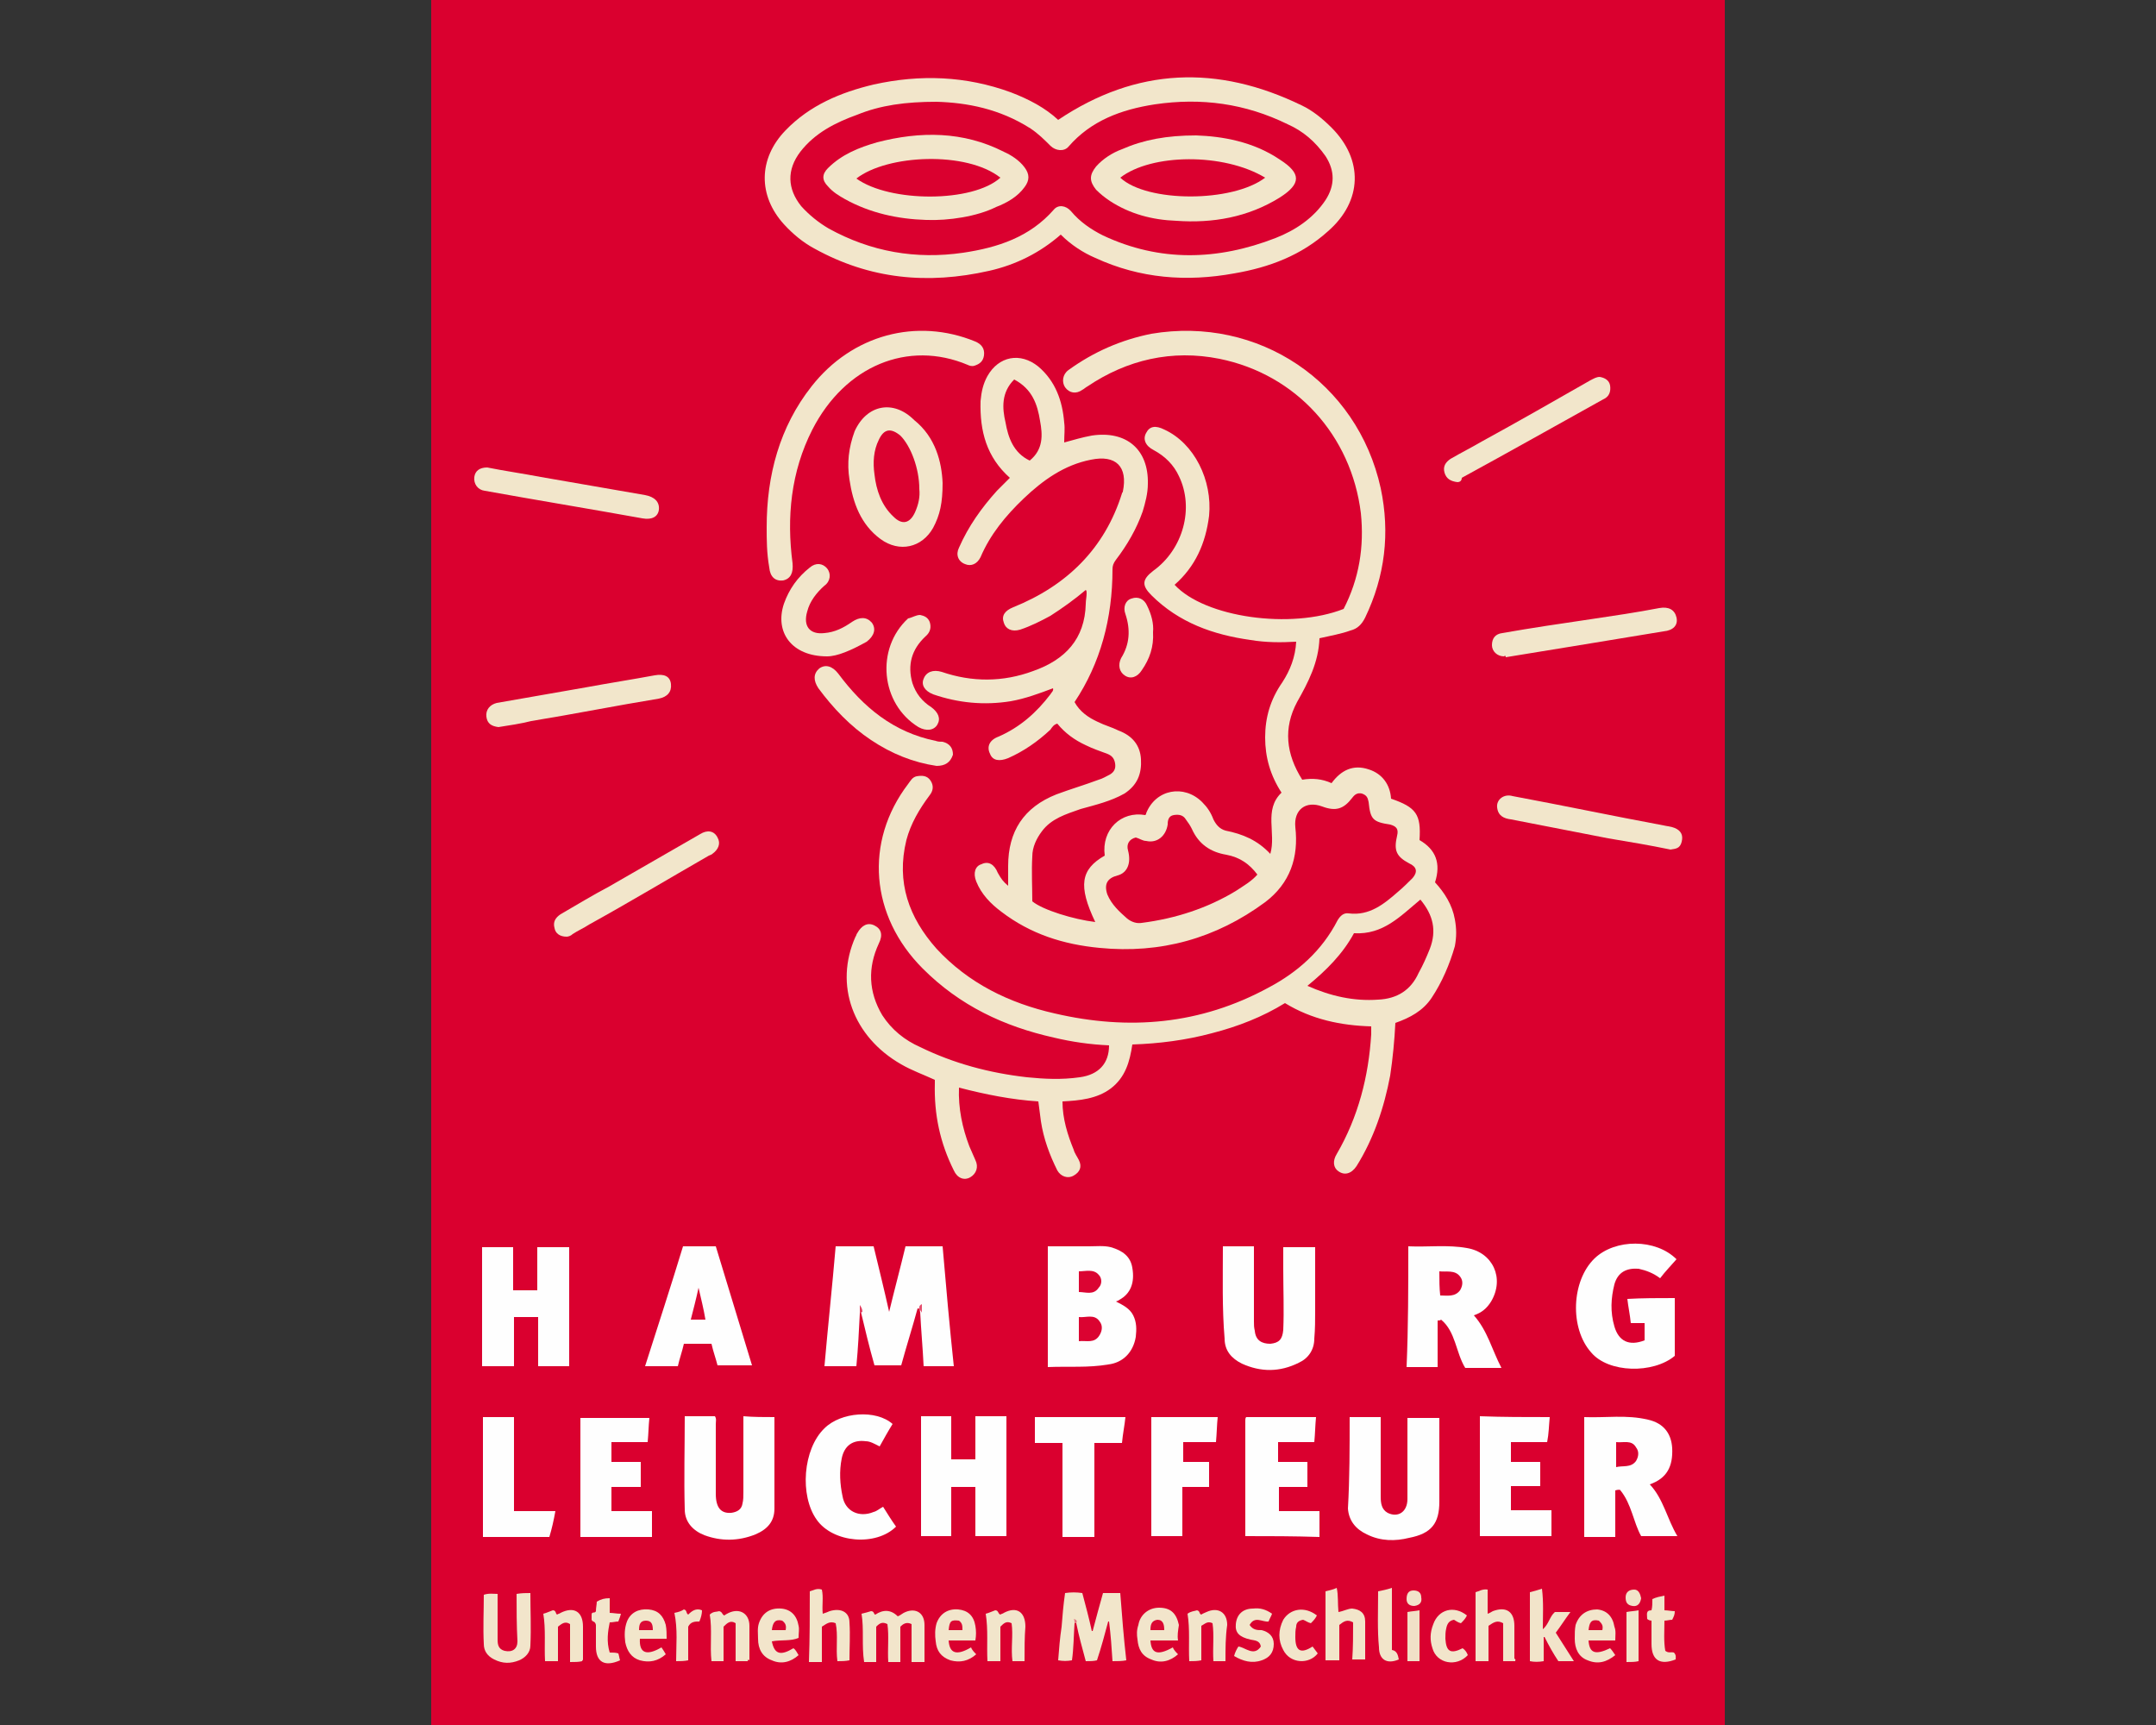 <svg xmlns="http://www.w3.org/2000/svg" xmlns:xlink="http://www.w3.org/1999/xlink" id="Ebene_1" x="0px" y="0px" viewBox="0 0 250 200" style="enable-background:new 0 0 250 200;" xml:space="preserve"><rect x="0" y="0" width="250" height="200" fill="#333333" stroke="none"/><style type="text/css">	.st0{fill:#DA002F;}	.st1{fill:#F2E6CB;}	.st2{fill:#FEFEFE;}	.st3{fill:#F2E5CB;}	.st4{fill:#F2E5CA;}	.st5{fill:#F2E4CA;}	.st6{fill:#F1E0C7;}	.st7{fill:#F2E3C9;}	.st8{fill:#E54F6F;}	.st9{fill:#E33C5F;}	.st10{fill:#E77A82;}	.st11{fill:#DB0331;}	.st12{fill:#DB0432;}	.st13{fill:#DA0130;}	.st14{fill:#DB0633;}	.st15{fill:#DA0331;}	.st16{fill:#DB0834;}</style><g>	<path class="st0" d="M50,0c50,0,100,0,150,0c0,66.7,0,133.3,0,200c-50,0-100.1,0-150,0C50,133.4,50,66.7,50,0z"></path>	<path class="st1" d="M125.9,68.4c-1.3,1.1-2.7,2.1-4.1,3c-1.1,0.6-2.3,1.2-3.5,1.6c-1,0.3-1.7-0.1-1.9-0.8  c-0.3-0.8,0.1-1.4,1.1-1.8c6.2-2.5,10.6-6.8,12.6-13.2c0-0.1,0.1-0.1,0.1-0.2c0.6-2.9-0.8-4.3-3.7-3.7c-3.1,0.6-5.6,2.4-7.8,4.5  c-2.1,2-3.9,4.2-5,6.8c-0.4,0.8-1.1,1.1-1.8,0.8c-0.8-0.3-1.1-1.1-0.7-1.9c1.1-2.5,2.6-4.6,4.4-6.6c0.5-0.5,1-1,1.5-1.5  c-2.7-2.4-3.5-5.4-3.4-8.9c0.1-1.1,0.3-2,0.8-2.9c1.3-2.3,3.8-2.8,5.9-1.1c2,1.7,2.8,4,3,6.5c0.1,0.7,0,1.4,0,2.3  c1.1-0.3,2.1-0.6,3.2-0.8c4-0.6,6.6,1.6,6.5,5.6c0,1.1-0.3,2.2-0.6,3.2c-0.7,2-1.8,3.9-3.1,5.6c-0.3,0.4-0.4,0.7-0.4,1.1  c0,5.7-1.4,10.9-4.4,15.4c0.6,1.1,1.6,1.8,2.7,2.3c0.8,0.4,1.6,0.6,2.4,1c1.6,0.6,2.5,1.7,2.6,3.3c0.1,1.7-0.4,3-1.9,4  c-1.6,0.9-3.3,1.3-5.1,1.8c-1.7,0.6-3.4,1.1-4.5,2.6c-0.6,0.8-1.1,1.8-1.1,2.9c-0.1,1.7,0,3.5,0,5.2c1.2,1,4.8,2.1,7.3,2.4  c-2-4.2-1.7-6.1,1.1-7.7c-0.4-3,1.9-5.2,4.7-4.7c0.1-0.1,0.1-0.1,0.1-0.2c1.1-2.8,4.4-3.4,6.5-1.3c0.6,0.6,1,1.2,1.3,2  c0.3,0.6,0.7,1.1,1.4,1.3c2,0.4,3.7,1.1,5.2,2.7c0.7-2.4-0.8-5.1,1.3-7.1c-1.3-2-1.9-4.1-1.9-6.4s0.6-4.4,2-6.4  c0.9-1.4,1.5-2.9,1.6-4.7c-1.8,0.1-3.5,0.1-5.3-0.2c-4.3-0.6-8.3-2-11.5-5.2c-1.1-1.1-1.1-1.8,0.2-2.8c3.5-2.5,4.8-7.3,3-11  c-0.6-1.3-1.6-2.3-2.9-3c-1-0.5-1.3-1.3-0.9-2c0.4-0.8,1.1-0.9,2.1-0.4c3.5,1.6,5.6,5.9,5.2,10c-0.4,3.2-1.6,5.9-4,8  c3.5,3.8,13.5,5.2,19.6,2.8c1.8-3.5,2.4-7.2,2-11.1c-1.1-9-7.5-16.1-16.4-17.9c-5.5-1.1-10.7,0.1-15.3,3.2  c-0.2,0.1-0.4,0.3-0.6,0.4c-0.7,0.5-1.5,0.4-2-0.3c-0.4-0.6-0.3-1.5,0.4-2c2.9-2.1,6.1-3.5,9.6-4.2c12.4-2.1,23.9,5.6,26.6,17.9  c1.1,5.2,0.5,10.2-1.8,15c-0.4,0.8-0.9,1.3-1.7,1.5c-1.1,0.4-2.3,0.6-3.6,0.9c-0.1,2.8-1.3,5.1-2.6,7.4c-1.6,3-1.3,6,0.6,9  c1.2-0.2,2.3-0.1,3.4,0.4c1.1-1.5,2.5-2.2,4.3-1.6c1.6,0.5,2.5,1.8,2.6,3.4c2.9,1,3.5,1.8,3.3,4.8c1.9,1.1,2.5,2.7,1.8,4.9  c1.1,1.2,2,2.6,2.3,4.3c0.2,1.1,0.2,2,0,3.1c-0.6,2.1-1.5,4.2-2.7,6c-1,1.5-2.5,2.3-4.2,2.9c-0.1,2-0.3,4.1-0.6,6.1  c-0.7,3.7-1.9,7.3-3.9,10.5c-0.6,0.9-1.4,1.1-2.1,0.6c-0.6-0.4-0.7-1.2-0.2-2c2.5-4.3,3.7-9,4-13.9c0-0.3,0-0.6,0-0.9  c-3.5-0.1-6.9-0.8-10-2.7c-2.6,1.6-5.4,2.7-8.5,3.5c-3,0.8-6.1,1.2-9.2,1.3c-0.3,2-0.8,3.8-2.5,5.1c-1.6,1.2-3.6,1.4-5.6,1.5  c0,2,0.6,3.9,1.3,5.6c0.1,0.4,0.4,0.8,0.6,1.2c0.4,0.8,0.1,1.4-0.6,1.8c-0.7,0.4-1.5,0.1-1.9-0.6c-0.9-1.8-1.6-3.7-1.9-5.7  c-0.1-0.8-0.2-1.5-0.3-2.3c-3.1-0.2-6.1-0.8-9.2-1.6c-0.1,2.4,0.4,4.7,1.2,6.8c0.2,0.5,0.5,1.1,0.7,1.6c0.4,0.8,0.1,1.6-0.6,2  c-0.7,0.4-1.5,0.1-1.9-0.8c-1.6-3.2-2.3-6.5-2.2-10.1c0-0.1,0-0.2,0-0.4c-1.3-0.6-2.7-1.1-3.9-1.8c-5.6-3.2-7.8-9.2-5.3-14.8  c0.1-0.1,0.1-0.3,0.2-0.4c0.5-0.9,1.2-1.3,2-0.9c0.8,0.4,1,1.1,0.5,2.1c-1.3,2.8-1.2,5.6,0.4,8.3c1.1,1.7,2.6,2.9,4.4,3.7  c3.9,1.9,8,3,12.4,3.5c2,0.2,4,0.3,6.1,0c2.2-0.3,3.4-1.6,3.4-3.7c-2.2-0.1-4.3-0.4-6.4-0.9c-5.8-1.3-10.9-3.7-15.2-8  c-6.1-6.1-6.8-14.7-1.7-21.4c0.3-0.4,0.5-0.8,1-0.9c0.6-0.1,1.2-0.1,1.6,0.5c0.4,0.6,0.3,1.2-0.1,1.7c-1.2,1.6-2.2,3.3-2.7,5.2  c-1.2,4.9,0.3,9,3.5,12.6c3.7,4,8.4,6.3,13.7,7.5c8.6,2,16.9,1.3,24.8-3c3.4-1.8,6.2-4.3,8-7.8c0.3-0.5,0.7-0.9,1.3-0.8  c2.4,0.3,4.1-1.1,5.7-2.5c0.6-0.5,1.2-1.1,1.7-1.6c0.6-0.7,0.5-1.3-0.4-1.7c-1.5-0.8-1.8-1.5-1.4-3.2c0.2-0.8-0.1-1.1-0.8-1.3  c-2-0.3-2.3-0.6-2.5-2.6c-0.1-0.5-0.2-0.8-0.8-1c-0.5-0.1-0.8,0.1-1.1,0.5c-1,1.3-1.9,1.6-3.5,1c-1.9-0.7-3.3,0.4-3.1,2.4  c0.4,3.5-0.6,6.5-3.5,8.7c-5.7,4.2-12.1,6-19.2,5.3c-4.2-0.4-8-1.6-11.4-4.2c-1.2-0.9-2.3-2-2.9-3.5c-0.4-1-0.1-1.8,0.6-2  c0.8-0.4,1.5,0,1.9,1c0.4,0.7,0.6,1,1.2,1.5c0-0.8,0-1.5,0-2.3c0-4,1.8-6.8,5.6-8.3c1.6-0.6,3.3-1.1,4.9-1.7  c0.4-0.1,0.9-0.4,1.3-0.6c0.5-0.3,0.7-0.7,0.6-1.3s-0.4-0.9-0.9-1.1c-0.8-0.3-1.7-0.6-2.5-1c-1.3-0.6-2.4-1.4-3.3-2.5  c-0.4,0.1-0.6,0.4-0.8,0.7c-1.5,1.4-3.1,2.5-4.9,3.3c-1,0.4-1.8,0.3-2.1-0.5c-0.4-0.8-0.1-1.6,1-2c2.5-1.1,4.4-2.8,6-4.9  c0.1-0.2,0.4-0.4,0.3-0.7c-1.6,0.6-3.2,1.2-4.9,1.5c-3.1,0.5-6.1,0.2-9-0.8c-1-0.4-1.4-1.1-1.1-1.8c0.3-0.8,1.1-1.1,2.1-0.8  c3.5,1.2,7.1,1.2,10.6-0.1c3.7-1.3,6-3.7,6.1-7.8c0-0.4,0.1-0.8,0.1-1.2C126,68.6,126,68.5,125.9,68.4z"></path>	<path class="st1" d="M123,27.2c-2.4,2.1-5.2,3.5-8.3,4.2c-7.1,1.6-13.8,1-20.3-2.6c-1.3-0.7-2.5-1.7-3.5-2.8c-3-3.3-3-7.6,0.2-10.9  c2.8-2.9,6.4-4.4,10.2-5.3c5.4-1.2,10.7-1,15.9,0.9c2.1,0.8,4,1.8,5.5,3.2c9.1-6.1,18.5-6.4,28.2-1.7c1.3,0.6,2.5,1.6,3.5,2.6  c3.7,3.7,3.6,8.5-0.4,12c-3.1,2.8-6.8,4.2-10.9,4.9c-5.5,1-10.9,0.6-16.1-1.8C125.6,29.3,124.2,28.4,123,27.2z"></path>	<path class="st2" d="M99.7,152.3c-0.1,2-0.2,4-0.4,6.1c-1.2,0-2.3,0-3.7,0c0.4-4.6,0.9-9.2,1.3-13.9c1.5,0,2.9,0,4.4,0  c0.6,2.5,1.2,4.9,1.8,7.6c0.6-2.5,1.3-5.1,1.9-7.6c1.4,0,2.8,0,4.3,0c0.4,4.7,0.8,9.2,1.3,13.9c-1.2,0-2.3,0-3.5,0  c-0.1-2.1-0.3-4.2-0.4-6.3c-0.1-0.1,0.1-0.4-0.3-0.4c-0.6,2.2-1.3,4.4-1.9,6.6c-1.1,0-2,0-3.1,0c-0.6-2.1-1.1-4.2-1.6-6.3  C99.7,152,99.7,152.2,99.7,152.3z"></path>	<path class="st2" d="M121.5,158.5c0-4.7,0-9.2,0-14c1.6,0,3.2,0,4.8,0c0.8,0,1.7-0.1,2.5,0.1c1.4,0.4,2.3,1.1,2.5,2.4  c0.3,1.7-0.2,3-1.5,3.7c-0.1,0.1-0.2,0.1-0.4,0.2c0.8,0.4,1.6,0.8,2,1.6s0.4,1.6,0.3,2.5c-0.3,1.8-1.5,3-3.2,3.2  C126.2,158.6,123.9,158.4,121.5,158.5z"></path>	<path class="st1" d="M88.9,61.1c0-6,1.5-11.6,5.2-16.3c4.7-6,12.2-8,19-5.2c0.7,0.3,1.1,0.8,1,1.6c-0.1,0.7-0.5,1-1.1,1.2  c-0.3,0.1-0.6,0-0.8-0.1c-6.9-2.9-14.2,0.1-18,7.5c-2.5,4.9-3,10.2-2.3,15.5c0.1,1.1-0.2,1.8-1.1,2c-0.9,0.1-1.5-0.4-1.6-1.5  C88.9,64.1,88.9,62.6,88.9,61.1z"></path>	<path class="st2" d="M163.3,144.5c2.3,0.1,4.6-0.2,6.8,0.2c3,0.5,4.4,3.5,2.8,6.2c-0.5,0.8-1.1,1.3-2,1.6c1.6,1.8,2.1,4,3.2,6.1  c-1.5,0-2.8,0-4.2,0c-1.1-1.8-1.1-4.2-2.8-5.6c-0.1,0.1-0.2,0.1-0.4,0.1c0,1.8,0,3.6,0,5.4c-1.2,0-2.4,0-3.6,0  C163.3,153.8,163.3,149.2,163.3,144.5z"></path>	<path class="st2" d="M187.3,172.8c0,1.8,0,3.5,0,5.4c-1.2,0-2.4,0-3.6,0c0-4.6,0-9.2,0-13.9c2.5,0.1,4.9-0.3,7.4,0.3  c1.8,0.4,2.7,1.6,2.8,3.3c0.1,2.1-0.6,3.5-2.6,4.2c1.6,1.7,2,4,3.2,6c-1.5,0-2.8,0-4.2,0c-0.9-1.6-1.1-3.7-2.4-5.3  C187.9,172.7,187.6,172.7,187.3,172.8z"></path>	<path class="st2" d="M62.4,158.4c0-1.9,0-3.8,0-5.7c-0.9,0-1.8,0-2.8,0c0,1.9,0,3.7,0,5.7c-1.3,0-2.5,0-3.7,0c0-4.6,0-9.2,0-13.8  c1.2,0,2.3,0,3.6,0c0,1.6,0,3.3,0,5c0.9,0,1.8,0,2.8,0c0-1.6,0-3.2,0-5c1.3,0,2.4,0,3.7,0c0,4.6,0,9.2,0,13.8  C64.8,158.4,63.7,158.4,62.4,158.4z"></path>	<path class="st2" d="M194.2,150.5c0,2.3,0,4.4,0,6.7c-2.5,2.1-7.7,2-9.7-0.4c-2.5-2.8-2.3-8.3,0.4-10.9c2.4-2.3,7.1-2.3,9.5,0.1  c-0.6,0.7-1.3,1.4-1.9,2.2c-0.8-0.6-1.6-0.9-2.5-1.1c-1.4-0.1-2.4,0.4-2.8,1.8c-0.4,1.6-0.5,3.2,0,4.9c0.5,1.7,1.7,2.3,3.5,1.6  c0-0.6,0-1.3,0-2c-0.6,0-1.1,0-1.6,0c-0.1-1-0.3-1.9-0.4-2.8C190.4,150.5,192.3,150.5,194.2,150.5z"></path>	<path class="st2" d="M156.5,164.3c1.3,0,2.4,0,3.6,0c0,0.9,0,1.8,0,2.8c0,2.1,0,4.3,0,6.4c0,0.8,0.1,1.5,0.8,1.9  c1.2,0.6,2.3-0.1,2.3-1.6c0-2.8,0-5.6,0-8.4c0-0.3,0-0.6,0-1c1.2,0,2.4,0,3.7,0c0,1.8,0,3.5,0,5.2c0,1.5,0,3,0,4.5  c0,2.5-0.9,3.7-3.5,4.2c-1.6,0.4-3.3,0.4-4.9-0.4c-1.3-0.6-2.1-1.6-2.2-3C156.5,171.4,156.5,167.9,156.5,164.3z"></path>	<path class="st2" d="M141.8,144.5c1.2,0,2.3,0,3.6,0c0,2.9,0,5.8,0,8.7c0,0.4,0,0.7,0.1,1.1c0.1,1.1,0.8,1.5,1.8,1.5  c1-0.1,1.4-0.5,1.5-1.6c0.1-2.3,0-4.7,0-7.1c0-0.8,0-1.6,0-2.5c1.2,0,2.4,0,3.7,0c0,2.5,0,4.9,0,7.3c0,1.1,0,2.2-0.1,3.3  c0,1.3-0.7,2.3-1.8,2.8c-2.2,1.1-4.4,1.1-6.6,0.1c-1.2-0.6-2-1.5-2-2.9C141.7,151.7,141.8,148.1,141.8,144.5z"></path>	<path class="st2" d="M113.1,178.1c0-1.9,0-3.8,0-5.7c-1,0-1.8,0-2.8,0c0,1.9,0,3.8,0,5.7c-1.2,0-2.3,0-3.5,0c0-4.6,0-9.2,0-13.9  c1.1,0,2.3,0,3.5,0c0,1.7,0,3.3,0,5c1,0,1.8,0,2.8,0c0-1.6,0-3.3,0-5c1.3,0,2.4,0,3.6,0c0,4.7,0,9.2,0,13.9  C115.5,178.1,114.4,178.1,113.1,178.1z"></path>	<path class="st2" d="M89.8,164.3c0,3.6,0,7.1,0,10.6c0,1.5-0.8,2.4-2.2,3c-2,0.8-4,0.8-5.9,0.1c-1.3-0.5-2.3-1.5-2.3-3  c-0.1-3.6,0-7.1,0-10.8c1.2,0,2.3,0,3.5,0c0.2,0.3,0.1,0.6,0.1,0.9c0,2.7,0,5.4,0,8.1c0,1.6,0.6,2.3,1.8,2.2  c0.7-0.1,1.2-0.4,1.3-1.1c0.1-0.4,0.1-0.8,0.1-1.3c0-2.9,0-5.8,0-8.8C87.4,164.3,88.6,164.3,89.8,164.3z"></path>	<path class="st2" d="M78.6,158.4c-1.3,0-2.5,0-3.8,0c1.5-4.7,3-9.3,4.4-13.9c1.3,0,2.5,0,3.8,0c1.4,4.6,2.8,9.2,4.2,13.8  c-1.3,0-2.6,0-4,0c-0.2-0.8-0.5-1.6-0.7-2.5c-1.1,0-2.1,0-3.2,0C79.1,156.7,78.8,157.5,78.6,158.4z"></path>	<path class="st1" d="M109.3,56c0,2.3-0.3,3.7-1.1,5.2c-1.3,2.3-3.9,2.9-6.1,1.3c-2.3-1.7-3.2-4.2-3.6-6.9c-0.3-1.9-0.1-3.7,0.6-5.6  c1.4-3.1,4.5-3.7,6.9-1.3C108.5,50.7,109.2,53.6,109.3,56z"></path>	<path class="st2" d="M144.4,178.1c0-4.5,0-9,0-13.4c0-0.1,0-0.3,0.1-0.4c2.7,0,5.4,0,8.1,0c-0.1,1-0.1,1.9-0.2,2.9  c-1.4,0-2.8,0-4.2,0c0,0.8,0,1.6,0,2.3c1.1,0,2.2,0,3.4,0c0,1,0,1.9,0,2.9c-1.1,0-2.2,0-3.3,0c0,0.9,0,1.8,0,2.8c1.6,0,3,0,4.7,0  c0,1.1,0,2,0,3C150,178.1,147.2,178.1,144.4,178.1z"></path>	<path class="st2" d="M179.7,164.3c-0.1,1-0.1,1.9-0.3,2.9c-1.4,0-2.8,0-4.2,0c0,0.8,0,1.6,0,2.3c1.1,0,2.3,0,3.4,0c0,1,0,1.9,0,2.8  c-1.1,0-2.3,0-3.4,0c0,0.9,0,1.8,0,2.8c1.6,0,3,0,4.7,0c0,1.1,0,2,0,3c-2.8,0-5.5,0-8.3,0c0-0.2,0-0.4,0-0.6c0-4.4,0-8.8,0-13.3  C174.3,164.3,176.9,164.3,179.7,164.3z"></path>	<path class="st2" d="M75.1,167.2c-1.4,0-2.8,0-4.2,0c0,0.8,0,1.5,0,2.3c1.1,0,2.3,0,3.4,0c0,1,0,1.9,0,2.9c-1.1,0-2.3,0-3.4,0  c0,0.9,0,1.8,0,2.8c1.6,0,3.1,0,4.7,0c0,1.1,0,2,0,3c-2.8,0-5.5,0-8.3,0c0-4.6,0-9.2,0-13.8c2.7,0,5.3,0,8,0  C75.2,165.3,75.2,166.2,75.1,167.2z"></path>	<path class="st2" d="M103.5,165.1c-0.5,0.8-1,1.7-1.5,2.6c-0.6-0.3-1.1-0.6-1.6-0.6c-1.5-0.2-2.5,0.5-2.8,2s-0.2,3,0.1,4.4  c0.3,1.7,1.9,2.5,3.6,1.8c0.4-0.1,0.7-0.4,1.1-0.6c0.5,0.8,1,1.6,1.5,2.3c-2.3,2.3-7.3,1.9-9.2-0.8c-2-2.8-1.6-8.2,0.9-10.6  C97.5,163.7,101.6,163.4,103.5,165.1z"></path>	<path class="st2" d="M120,167.3c0-1,0-2,0-3c3.5,0,6.9,0,10.5,0c-0.1,1-0.3,1.9-0.4,3c-1.1,0-2.1,0-3.2,0c0,3.7,0,7.3,0,10.9  c-1.3,0-2.4,0-3.7,0c0-3.6,0-7.2,0-10.9C122.1,167.3,121,167.3,120,167.3z"></path>	<path class="st2" d="M137.1,172.4c0,2,0,3.8,0,5.7c-1.2,0-2.3,0-3.6,0c0-0.2,0-0.4,0-0.5c0-4.4,0-8.8,0-13.3c2.5,0,5.1,0,7.7,0  c-0.1,0.9-0.1,1.8-0.2,2.9c-1.3,0-2.5,0-3.8,0c0,0.8,0,1.6,0,2.3c1,0,2,0,3,0c0,1,0,1.9,0,2.9C139.1,172.4,138.1,172.4,137.1,172.4  z"></path>	<path class="st2" d="M59.6,175.2c1.6,0,3.2,0,4.8,0c-0.2,1.1-0.4,2-0.7,3c-2.5,0-5.1,0-7.7,0c0-4.7,0-9.2,0-13.9c1.2,0,2.3,0,3.6,0  C59.6,167.9,59.6,171.5,59.6,175.2z"></path>	<path class="st1" d="M169,55.9c-0.8-0.1-1.3-0.4-1.5-1.1s0.1-1.2,0.7-1.6c1.2-0.7,2.4-1.3,3.6-2c4.2-2.3,8.4-4.7,12.6-7.1  c0.4-0.2,0.7-0.4,1.1-0.4c0.6,0.1,1.1,0.4,1.2,1c0.1,0.7-0.1,1.3-0.8,1.6c-5.4,3-10.9,6.1-16.4,9.1C169.5,55.8,169.2,55.9,169,55.9  z"></path>	<path class="st1" d="M65.7,108.6c-0.8,0-1.3-0.4-1.4-1c-0.2-0.7,0.1-1.2,0.7-1.6c1.9-1.1,3.7-2.2,5.6-3.2c3.5-2,7.1-4.1,10.6-6.1  c0.8-0.5,1.6-0.4,2,0.4c0.4,0.7,0.1,1.4-0.6,1.9c-0.1,0.1-0.2,0.1-0.4,0.2c-4.7,2.7-9.2,5.4-13.9,8c-0.6,0.4-1.3,0.7-1.9,1.1  C66.2,108.5,65.9,108.6,65.7,108.6z"></path>	<path class="st1" d="M174.4,76.1c-0.8,0-1.4-0.6-1.4-1.3c0-0.8,0.4-1.3,1.2-1.4c3.4-0.6,6.8-1.1,10.2-1.6c2.7-0.4,5.4-0.8,8-1.3  c1.1-0.2,1.8,0.2,2,1.1s-0.4,1.5-1.5,1.6c-6.1,1-12.1,2-18.3,3C174.6,76,174.5,76,174.4,76.1z"></path>	<path class="st1" d="M193.7,98.5c-2.4-0.5-4.8-0.9-7.2-1.3c-3.7-0.7-7.6-1.5-11.3-2.2c-0.8-0.1-1.5-0.4-1.6-1.4  c-0.1-0.9,0.8-1.6,1.8-1.3c5.9,1.1,11.6,2.3,17.5,3.4c0.4,0.1,0.8,0.1,1.3,0.3c0.7,0.3,1,0.8,0.8,1.6S194.3,98.4,193.7,98.5z"></path>	<path class="st1" d="M57.8,84.3c-0.8-0.1-1.3-0.4-1.4-1.2c-0.1-0.8,0.4-1.4,1.2-1.6c3.5-0.6,6.8-1.2,10.3-1.8  c2.7-0.5,5.3-0.9,8-1.4c1.1-0.2,1.8,0.1,1.9,1c0.1,0.9-0.4,1.5-1.4,1.7c-4.9,0.8-9.9,1.8-14.8,2.6C60.4,83.9,59.1,84.1,57.8,84.3z"></path>	<path class="st1" d="M56.5,54.2c2,0.4,4.1,0.7,6.2,1.1c4,0.7,8.1,1.4,12.1,2.1c1.1,0.2,1.7,0.8,1.6,1.7c-0.1,0.8-0.8,1.2-1.9,1  c-6.1-1.1-12.2-2.1-18.3-3.2c-0.8-0.1-1.3-0.8-1.2-1.6C55.1,54.6,55.6,54.2,56.5,54.2z"></path>	<path class="st1" d="M108.6,88.8c-2.7-0.4-5.2-1.4-7.6-3c-2.4-1.6-4.4-3.7-6.1-6c-0.6-0.9-0.6-1.7,0.1-2.3c0.7-0.5,1.5-0.3,2.2,0.6  c2.9,3.9,6.4,6.8,11.3,7.8c0.3,0.1,0.5,0.1,0.8,0.1c0.8,0.2,1.2,0.7,1.2,1.5C110.2,88.4,109.6,88.8,108.6,88.8z"></path>	<path class="st1" d="M95.9,76.1c-4.1,0-6.1-2.8-5-6.1c0.6-1.7,1.6-3.1,3-4.2c0.7-0.6,1.5-0.5,2,0.1c0.5,0.6,0.4,1.5-0.3,2  c-0.9,0.8-1.7,1.8-2,3c-0.5,1.7,0.3,2.7,2,2.5c1.2-0.1,2.2-0.6,3.2-1.3c0.9-0.6,1.7-0.6,2.3,0.1c0.5,0.7,0.3,1.5-0.6,2.2  C98.7,75.4,97.1,76.1,95.9,76.1z"></path>	<path class="st1" d="M124.6,188.2c-0.1,1.4-0.1,2.9-0.3,4.3c-0.6,0.1-1,0.1-1.6,0c0.1-1.3,0.2-2.6,0.4-3.9c0.1-1.3,0.2-2.5,0.4-3.9  c0.7-0.1,1.3-0.1,2,0c0.4,1.5,0.8,3,1.1,4.4c0.1,0,0.1,0,0.1,0c0.4-1.5,0.8-3,1.2-4.4c0.6,0,1.3,0,2,0c0.2,2.6,0.4,5.2,0.7,7.8  c-0.5,0.1-1,0.1-1.6,0.1c-0.1-1.6-0.2-3-0.4-4.6c-0.1,0-0.1,0-0.1,0c-0.4,1.5-0.8,3-1.3,4.5c-0.4,0.1-0.8,0.1-1.3,0.1  c-0.4-1.5-0.8-2.9-1.1-4.4C124.7,188.1,124.6,188.1,124.6,188.2z"></path>	<path class="st1" d="M106.7,71.3c0.5,0.1,0.9,0.3,1.1,0.8c0.2,0.6,0.1,1.2-0.5,1.7c-1.6,1.5-2.1,3.3-1.5,5.4  c0.4,1.2,1.1,2.1,2.2,2.8c0.8,0.6,1.1,1.3,0.7,2c-0.4,0.7-1.3,0.8-2.2,0.3c-4.4-2.7-5-9.1-1.2-12.6  C105.8,71.6,106.2,71.3,106.7,71.3z"></path>	<path class="st3" d="M99.9,187.1c0.4-0.1,0.8-0.2,1.1-0.3c0.4,0,0.3,0.4,0.5,0.4c0.9-0.6,1.8-0.6,2.6,0.2c0.3-0.1,0.6-0.4,0.9-0.5  c1.2-0.5,2.2,0.1,2.2,1.5c0,1.4,0,2.8,0,4.3c-0.5,0-0.9,0-1.5,0c0-1.5,0-3,0-4.4c-0.6-0.3-1,0-1.3,0.3c0,1.3,0,2.7,0,4.1  c-0.5,0-0.9,0-1.4,0c-0.1-1.5,0.1-3-0.1-4.4c-0.6-0.3-0.9-0.1-1.3,0.3c0,1.3,0,2.7,0,4.1c-0.5,0-0.9,0-1.4,0  C99.9,190.8,100.2,188.9,99.9,187.1z"></path>	<path class="st3" d="M59.9,184.8c0.6-0.1,1.1-0.1,1.6-0.1c0,2,0.1,4,0,6.1c0,0.8-0.6,1.4-1.3,1.7c-1,0.4-1.9,0.4-2.9-0.1  c-0.8-0.4-1.2-1-1.2-1.8c-0.1-1.9,0-3.8,0-5.7c0.6-0.2,1.1-0.1,1.6-0.1c0,1.8,0,3.5,0,5.3c0,0.6,0.1,1.1,0.8,1.3  c0.9,0.2,1.5-0.2,1.5-1.1C59.9,188.4,59.9,186.6,59.9,184.8z"></path>	<path class="st1" d="M133.7,73.3c0.1,1.7-0.4,3.1-1.3,4.4c-0.5,0.8-1.3,1.1-2,0.6c-0.6-0.4-0.8-1.2-0.4-2c1-1.6,1.1-3.3,0.5-5.1  c-0.3-0.8,0-1.6,0.7-1.8c0.8-0.3,1.5,0.1,1.8,0.8C133.5,71.2,133.8,72.3,133.7,73.3z"></path>	<path class="st4" d="M156.9,188.1c-0.7-0.4-1.1-0.1-1.6,0.3c0,1.3,0,2.7,0,4.1c-0.6,0-1,0-1.6,0c0-2.7,0-5.3,0-8  c0.4-0.1,0.9-0.2,1.3-0.4c0.2,0.9,0.1,1.8,0.2,2.8c0.6-0.1,1.1-0.4,1.6-0.4c0.9,0.1,1.5,0.5,1.5,1.5c0,1.5,0,2.9,0,4.4  c-0.5,0-0.9,0-1.5,0C156.9,191,156.9,189.6,156.9,188.1z"></path>	<path class="st3" d="M175.7,192.6c-0.4,0-0.8,0-1.4,0c0-1.5,0-3,0-4.4c-0.7-0.4-1.1-0.1-1.7,0.3c0,1.3,0,2.7,0,4.1  c-0.5,0-0.9,0-1.5,0c0-2.6,0-5.3,0-8c0.4-0.1,0.8-0.4,1.4-0.3c0,0.9,0,1.8,0,2.8c0.3-0.1,0.4-0.2,0.6-0.3c1.6-0.6,2.5,0.1,2.5,1.7  c0,1.3,0,2.5,0,3.8C175.8,192.4,175.7,192.4,175.7,192.6z"></path>	<path class="st5" d="M180.3,186.9c0.5,0,1.1,0,1.8,0c-0.6,0.8-1.1,1.6-1.7,2.4c0.7,1.1,1.4,2.2,2.1,3.3c-0.6,0-1.2,0-1.8,0  c-0.6-0.9-1.1-1.8-1.6-2.8c-0.1,0-0.1,0-0.1,0c0,0.9,0,1.8,0,2.8c-0.6,0.1-1.1,0.1-1.6,0c0-2.6,0-5.2,0-8c0.4-0.1,0.8-0.2,1.4-0.4  c0.2,1.6,0.1,3.1,0.1,4.7C179.6,188.3,179.7,187.4,180.3,186.9z"></path>	<path class="st1" d="M93.9,184.5c0.4-0.1,0.8-0.4,1.4-0.2c0.2,0.9,0,1.8,0.1,2.8c0.3-0.1,0.6-0.2,0.8-0.3c1.3-0.4,2.3,0.1,2.3,1.3  c0.1,1.5,0,2.9,0,4.4c-0.5,0.1-0.9,0.1-1.4,0.1c-0.2-1.5,0.1-3-0.2-4.4c-0.7-0.3-1.1,0.1-1.6,0.4c0,1.3,0,2.7,0,4.1  c-0.5,0-1,0-1.5,0C93.9,189.9,93.9,187.2,93.9,184.5z"></path>	<path class="st4" d="M64.7,192.6c-0.6,0-1,0-1.5,0c-0.1-1.8,0.1-3.7-0.2-5.5c0.4-0.1,0.8-0.3,1.1-0.4c0.4,0,0.3,0.4,0.5,0.5  c0.1-0.1,0.3-0.1,0.4-0.2c1.6-0.8,2.6-0.1,2.6,1.6c0,1.3,0,2.5,0,3.8c0,0.1-0.1,0.1-0.1,0.2c-0.4,0.1-0.8,0.1-1.4,0.1  c0-1.5,0-3,0-4.4c-0.6-0.4-1,0-1.4,0.3C64.7,189.8,64.7,191.2,64.7,192.6z"></path>	<path class="st3" d="M136.6,190.2c-1.1,0-2.2,0-3.2,0c0.1,1.5,0.8,1.8,2.6,0.8c0.1,0.3,0.4,0.6,0.6,0.8c-0.9,0.8-2,1.1-3.1,0.6  c-1.1-0.4-1.5-1.2-1.6-2.3c-0.1-0.6-0.1-1.1,0.1-1.7c0.2-1.2,1.2-2,2.4-2c1.3,0,2,0.6,2.3,2C136.6,189.1,136.5,189.6,136.6,190.2z"></path>	<path class="st3" d="M113.1,190.2c-1.1,0-2.1,0-3.1,0c0.1,1.5,0.9,1.8,2.6,0.8c0.1,0.3,0.4,0.6,0.6,0.8c-0.9,0.8-1.9,1-3,0.7  c-1.1-0.4-1.6-1.1-1.7-2.2c-0.1-0.7-0.1-1.4,0.1-2.1c0.4-1.1,1.3-1.7,2.5-1.6c1.1,0.1,1.8,0.7,2,1.9  C113.2,189.1,113.2,189.6,113.1,190.2z"></path>	<path class="st3" d="M89.5,190.3c0.3,1.5,1,1.7,2.5,0.8c0.3,0.2,0.4,0.5,0.6,0.8c-0.9,0.8-2,1.1-3.1,0.6c-1.1-0.4-1.6-1.3-1.6-2.5  c0-0.6-0.1-1.2,0.1-1.8c0.4-1.2,1.3-1.8,2.6-1.7c1.1,0.1,1.8,0.8,2,2c0.1,0.4,0,0.8,0,1.4C91.7,190.3,90.6,190.1,89.5,190.3z"></path>	<path class="st3" d="M187.3,190.2c-1.1,0-2.1,0-3.1,0c0.1,1.5,0.8,1.7,2.5,0.9c0.2,0.2,0.4,0.5,0.6,0.8c-1,0.8-2,1.1-3.2,0.6  c-1.1-0.4-1.5-1.4-1.5-2.5c0-0.6,0-1.1,0.1-1.6c0.4-1.2,1.3-1.8,2.5-1.8c1.1,0.1,1.8,0.8,2,2C187.4,189.1,187.3,189.6,187.3,190.2z  "></path>	<path class="st1" d="M76.7,191c0.2,0.3,0.4,0.6,0.5,0.8c-0.9,0.8-1.9,1-3,0.7c-1-0.3-1.5-1.1-1.7-2.1c-0.1-0.8-0.1-1.6,0.2-2.4  c0.4-1,1.3-1.5,2.5-1.4c1.1,0.1,1.7,0.7,2,1.8c0.1,0.5,0.1,1.1,0.1,1.6c-1.1,0-2.1,0-3.1,0C74.1,191.7,75,192,76.7,191z"></path>	<path class="st3" d="M86.7,192.6c-0.4,0-0.8,0-1.4,0c0-1.5,0-3,0-4.4c-0.6-0.4-1,0-1.4,0.4c0,1.3,0,2.7,0,4c-0.5,0-0.9,0-1.4,0  c-0.2-1.8,0.1-3.7-0.2-5.4c0.4-0.4,0.8-0.3,1.1-0.4c0.4,0.1,0.3,0.4,0.6,0.5c0.1-0.1,0.3-0.2,0.5-0.3c1.3-0.6,2.4,0.1,2.4,1.5  c0,1.3,0,2.7,0,4C86.8,192.4,86.7,192.4,86.7,192.6z"></path>	<path class="st3" d="M118.8,192.6c-0.6,0-0.9,0-1.4,0c-0.2-1.5,0.1-3-0.1-4.4c-0.6-0.3-0.9,0-1.3,0.4c0,1.3,0,2.6,0,4  c-0.5,0-0.9,0-1.5,0c-0.1-1.8,0.1-3.6-0.2-5.5c0.4-0.1,0.8-0.3,1.1-0.4c0.4,0,0.3,0.4,0.6,0.5c0.1-0.1,0.3-0.1,0.4-0.2  c1.5-0.8,2.5-0.1,2.5,1.6C118.8,189.8,118.8,191.2,118.8,192.6z"></path>	<path class="st3" d="M142.1,192.6c-0.6,0-1,0-1.4,0c-0.1-1.5,0.1-3-0.1-4.4c-0.6-0.3-0.9,0.1-1.3,0.3c0,1.3,0,2.7,0,4  c-0.5,0.1-0.9,0.1-1.4,0.1c-0.1-1.8,0.1-3.7-0.2-5.5c0.4-0.3,0.8-0.3,1.1-0.4c0.4,0.1,0.2,0.4,0.5,0.5c0.1-0.1,0.4-0.2,0.6-0.3  c1.3-0.6,2.4,0,2.4,1.5C142.1,189.8,142.1,191.1,142.1,192.6z"></path>	<path class="st1" d="M144.9,188.4c0.4,0.6,0.9,0.6,1.4,0.6c0.8,0.2,1.4,0.7,1.4,1.6c0,1-0.5,1.6-1.4,1.9c-1.1,0.4-2.2,0.1-3.2-0.5  c0.1-0.4,0.3-0.8,0.5-1.1c0.8,0.1,1.8,1.2,2.6,0c-0.1-0.7-0.7-0.7-1.2-0.8c-1.3-0.3-1.8-0.8-1.7-1.8c0.1-1.1,0.8-1.8,2-1.8  c0.8-0.1,1.5,0.1,2.2,0.6c-0.1,0.3-0.3,0.6-0.4,0.9C146.4,188.1,145.5,187.3,144.9,188.4z"></path>	<path class="st4" d="M191,187.7c0-0.5-0.2-1,0.5-1c0.1-0.4,0.1-0.8,0.1-1.3c0.4-0.2,0.9-0.3,1.4-0.4c0,0.6,0,1.1,0,1.7  c0.4,0,0.8,0.1,1.2,0.1c0,0.4-0.1,0.6-0.3,1c-0.3,0-0.6,0.1-0.9,0.1c0,1.2-0.1,2.4,0.1,3.5c0.4,0.3,0.6,0.1,1,0.2  c0.3,0.3,0.2,0.6,0.2,0.8c-1.8,0.7-2.8,0.1-2.8-1.8c0-0.9,0-1.8,0-2.7C191.3,187.9,191.1,187.8,191,187.7z"></path>	<path class="st3" d="M70.7,191.6c0.4,0,0.7,0,1,0.1c0.1,0.3,0.1,0.5,0.2,0.8c-1.8,0.8-2.8,0.2-2.8-1.6c0-0.9,0-1.8,0-2.5  c-0.1-0.5-0.4-0.3-0.5-0.6c0-0.2,0-0.4,0-0.6c0-0.4,0.4-0.1,0.5-0.4c0-0.4,0.1-0.8,0.1-1.1c0.5-0.3,0.9-0.4,1.5-0.4  c0,0.6,0,1.1,0,1.7c0.4,0,0.8,0.1,1.3,0.1c-0.1,0.4-0.2,0.6-0.3,0.9c-0.3,0-0.6,0.1-1,0.1C70.5,189.1,70.3,190.3,70.7,191.6z"></path>	<path class="st3" d="M152.7,187.3c-0.2,0.4-0.4,0.6-0.7,0.9c-0.4-0.1-0.6-0.3-0.9-0.4c-0.6,0.1-0.8,0.4-0.8,0.8  c-0.1,0.4-0.1,0.8-0.1,1.2c0,1.6,0.6,2,2,1.1c0.2,0.3,0.4,0.5,0.6,0.8c-1,1.3-3.2,1.2-4-0.4c-0.6-1.1-0.6-2.3,0-3.5  C149.6,186.5,151.3,186.2,152.7,187.3z"></path>	<path class="st3" d="M170.1,187.3c-0.2,0.4-0.4,0.6-0.7,0.9c-0.4-0.1-0.6-0.3-0.8-0.4c-0.6,0.1-0.8,0.5-0.9,1  c-0.1,0.4-0.1,0.8-0.1,1.2c0.1,1.5,0.6,1.8,2,1.1c0.3,0.2,0.5,0.5,0.6,0.8c-1.3,1.4-3.6,1-4.1-0.8c-0.3-0.9-0.3-1.8,0.1-2.8  C166.8,186.6,168.6,186.1,170.1,187.3z"></path>	<path class="st4" d="M159.8,184.5c0.5-0.1,1-0.2,1.6-0.4c0,2.5,0,4.8,0,7.2c0.6,0.1,0.7,0.6,0.8,1.1c-1.4,0.6-2.3,0-2.3-1.4  C159.7,189,159.8,186.8,159.8,184.5z"></path>	<path class="st5" d="M78.2,187c0.5-0.1,0.8-0.2,1.1-0.4c0.4,0.1,0.2,0.4,0.5,0.6c0.4-0.4,0.9-0.8,1.6-0.5c0,0.4-0.1,0.8-0.3,1.3  c-0.5,0-1,0-1.3,0.6c0,1.2,0,2.5,0,3.9c-0.5,0.1-0.9,0.1-1.4,0.1C78.4,190.8,78.6,188.9,78.2,187z"></path>	<path class="st6" d="M163.2,186.9c0.5-0.1,0.9-0.1,1.4-0.2c0,2,0,4,0,5.9c-0.5,0-0.9,0-1.4,0C163.2,190.7,163.2,188.8,163.2,186.9z  "></path>	<path class="st1" d="M188.6,186.9c0.5-0.1,0.9-0.1,1.4-0.2c0,2,0,3.9,0,5.9c-0.4,0.1-0.9,0.1-1.4,0.1  C188.6,190.7,188.6,188.8,188.6,186.9z"></path>	<path class="st7" d="M164,186.2c-0.6,0-0.9-0.3-0.9-0.8c0-0.6,0.2-1,0.8-1c0.6,0,0.9,0.3,0.9,0.8  C164.9,185.7,164.7,186.1,164,186.2z"></path>	<path class="st7" d="M190.3,185.3c-0.1,0.6-0.4,1-1,0.9s-0.8-0.4-0.8-1c0-0.6,0.4-0.9,1-0.9C190,184.3,190.2,184.8,190.3,185.3z"></path>	<path class="st8" d="M106.6,151.8c0-0.2-0.1-0.4,0.3-0.6c0,0.4,0,0.7,0,1C106.8,152,106.7,151.9,106.6,151.8z"></path>	<path class="st9" d="M99.7,152.3c0-0.3,0-0.6,0-1c0.2,0.3,0.3,0.5,0.3,0.8C99.8,152.2,99.7,152.2,99.7,152.3z"></path>	<path class="st10" d="M124.6,188.2c0-0.1,0-0.4-0.1-0.5c0.4,0.1,0.4,0.3,0.3,0.5C124.7,188.2,124.6,188.2,124.6,188.2z"></path>	<path class="st0" d="M131.7,97.1c0.4,0.1,0.8,0.4,1.2,0.4c1.3,0.3,2.3-0.6,2.5-1.9c0-0.5,0.1-1,0.7-1.1c0.6-0.1,1.1,0,1.4,0.5  c0.3,0.4,0.5,0.7,0.7,1.1c0.8,1.8,2.2,2.7,4,3c1.6,0.3,2.7,1.1,3.6,2.3c-0.7,0.8-1.6,1.3-2.5,1.9c-3.3,2-7,3.2-10.9,3.7  c-0.6,0.1-1.2-0.1-1.7-0.5c-0.9-0.8-1.8-1.6-2.3-2.8c-0.4-1.2,0-1.9,1.2-2.2c1.1-0.3,1.6-1.4,1.2-2.9  C130.6,97.9,130.9,97.3,131.7,97.1z"></path>	<path class="st0" d="M164.7,104.3c1.5,1.8,1.9,3.6,1.1,5.7c-0.4,1-0.8,1.9-1.3,2.8c-0.9,2-2.5,3-4.7,3.1c-2.8,0.2-5.5-0.4-8.2-1.6  c2.2-1.8,4.1-3.7,5.4-6.1C160.4,108.4,162.4,106.2,164.7,104.3z"></path>	<path class="st0" d="M117.6,44c2.1,1.1,2.7,2.9,3,4.8c0.3,1.6,0.4,3.3-1.2,4.6c-1.9-0.9-2.5-2.7-2.8-4.4  C116.2,47.3,116.1,45.5,117.6,44z"></path>	<path class="st0" d="M108.6,11.8c3.5,0.1,7.3,0.8,10.9,3.1c0.9,0.6,1.6,1.3,2.3,2c0.6,0.6,1.6,0.7,2.1,0.1c2.6-3,6.1-4.3,10-4.9  c5.4-0.8,10.5-0.1,15.4,2.3c1.8,0.8,3.2,2,4.4,3.7c1.1,1.7,1.1,3.4,0,5.1c-1.4,2.1-3.5,3.5-5.8,4.4c-6.7,2.6-13.4,2.8-20-0.3  c-1.4-0.7-2.7-1.6-3.7-2.8c-0.6-0.7-1.5-0.8-2-0.2c-2.8,3.2-6.5,4.4-10.5,5c-5.5,0.8-10.7-0.1-15.6-2.8c-1.2-0.7-2.3-1.6-3.2-2.6  c-1.6-2-1.7-4.2-0.1-6.3c1.7-2.2,4.1-3.4,6.6-4.3C102.1,12.2,105,11.8,108.6,11.8z"></path>	<path class="st11" d="M125.1,155.5c0-0.9,0-1.8,0-2.8c0.8,0.1,1.8-0.4,2.4,0.5c0.4,0.5,0.3,1.1,0,1.6  C126.9,155.8,126,155.4,125.1,155.5z"></path>	<path class="st12" d="M125.1,149.8c0-0.8,0-1.6,0-2.4c0.8,0,1.7-0.3,2.3,0.4c0.4,0.4,0.4,1.1,0,1.5  C126.8,150.2,125.9,149.8,125.1,149.8z"></path>	<path class="st13" d="M166.9,147.4c0.8,0.1,1.8-0.2,2.4,0.6c0.4,0.5,0.3,1.1,0,1.6c-0.6,0.8-1.5,0.6-2.3,0.6  C166.9,149.3,166.9,148.5,166.9,147.4z"></path>	<path class="st13" d="M187.4,170.1c0-1.1,0-1.9,0-2.9c0.8,0.1,1.8-0.3,2.3,0.6c0.4,0.5,0.3,1.1,0,1.6  C189.1,170.2,188.2,169.9,187.4,170.1z"></path>	<path class="st12" d="M81,149.3c0.3,1.3,0.6,2.5,0.8,3.7c-0.6,0-1.1,0-1.7,0C80.4,151.8,80.7,150.7,81,149.3z"></path>	<path class="st0" d="M106.6,56.7c0.1,0.9-0.1,1.8-0.5,2.7c-0.6,1.3-1.5,1.5-2.5,0.5c-1.4-1.3-2-3.1-2.2-4.9c-0.2-1.4-0.1-2.8,0.5-4  c0.6-1.3,1.4-1.4,2.5-0.5C105.6,51.7,106.6,54.3,106.6,56.7z"></path>	<path class="st14" d="M135,189c-0.6,0-1.1,0-1.6,0c0-0.6,0.1-1.1,0.8-1.2C134.9,187.8,135,188.4,135,189z"></path>	<path class="st14" d="M110,189c0.1-1.1,0.3-1.2,1.2-1.1c0.4,0.3,0.4,0.6,0.4,1.1C111.1,189,110.6,189,110,189z"></path>	<path class="st15" d="M90.7,187.9c0.4,0.3,0.5,0.6,0.4,1.1c-0.5,0-1.1,0-1.6,0C89.6,188.1,89.9,187.7,90.7,187.9z"></path>	<path class="st15" d="M185.4,187.9c0.4,0.4,0.5,0.6,0.4,1.1c-0.5,0-1,0-1.6,0C184.3,188.1,184.5,187.7,185.4,187.9z"></path>	<path class="st16" d="M75.7,189c-0.6,0-1.1,0-1.6,0c0-0.6,0.1-1.1,0.8-1.1C75.6,187.9,75.7,188.4,75.7,189z"></path>	<path class="st1" d="M107.4,25.5c-3.3-0.1-6.5-0.8-9.4-2.4c-0.7-0.4-1.4-0.8-2-1.5c-0.7-0.7-0.7-1.4,0-2.1c1.6-1.6,3.6-2.4,5.7-3  c5-1.3,10-1.3,14.7,1.1c0.9,0.4,1.8,1,2.4,1.8c0.6,0.8,0.6,1.5,0,2.3c-0.8,1.1-2,1.8-3.3,2.3C113.3,25.1,110,25.6,107.4,25.5z"></path>	<path class="st1" d="M138.7,15.7c3,0.1,6.6,0.7,9.7,2.8c2.5,1.6,2.5,2.8,0,4.4c-3.7,2.3-7.8,3-12,2.7c-2.8-0.1-5.4-0.8-7.7-2.3  c-0.6-0.4-1.1-0.8-1.6-1.3c-0.8-1-0.8-1.7,0-2.7c0.8-0.9,1.9-1.6,3-2C132.6,16.2,135.3,15.7,138.7,15.7z"></path>	<path class="st0" d="M116,20.6c-3.2,2.9-12.8,2.9-16.7,0.1C102.9,17.9,112.1,17.5,116,20.6z"></path>	<path class="st0" d="M146.7,20.6c-3.8,2.9-13.7,2.9-16.8,0C133.5,17.8,141.9,17.7,146.7,20.6z"></path></g></svg>
